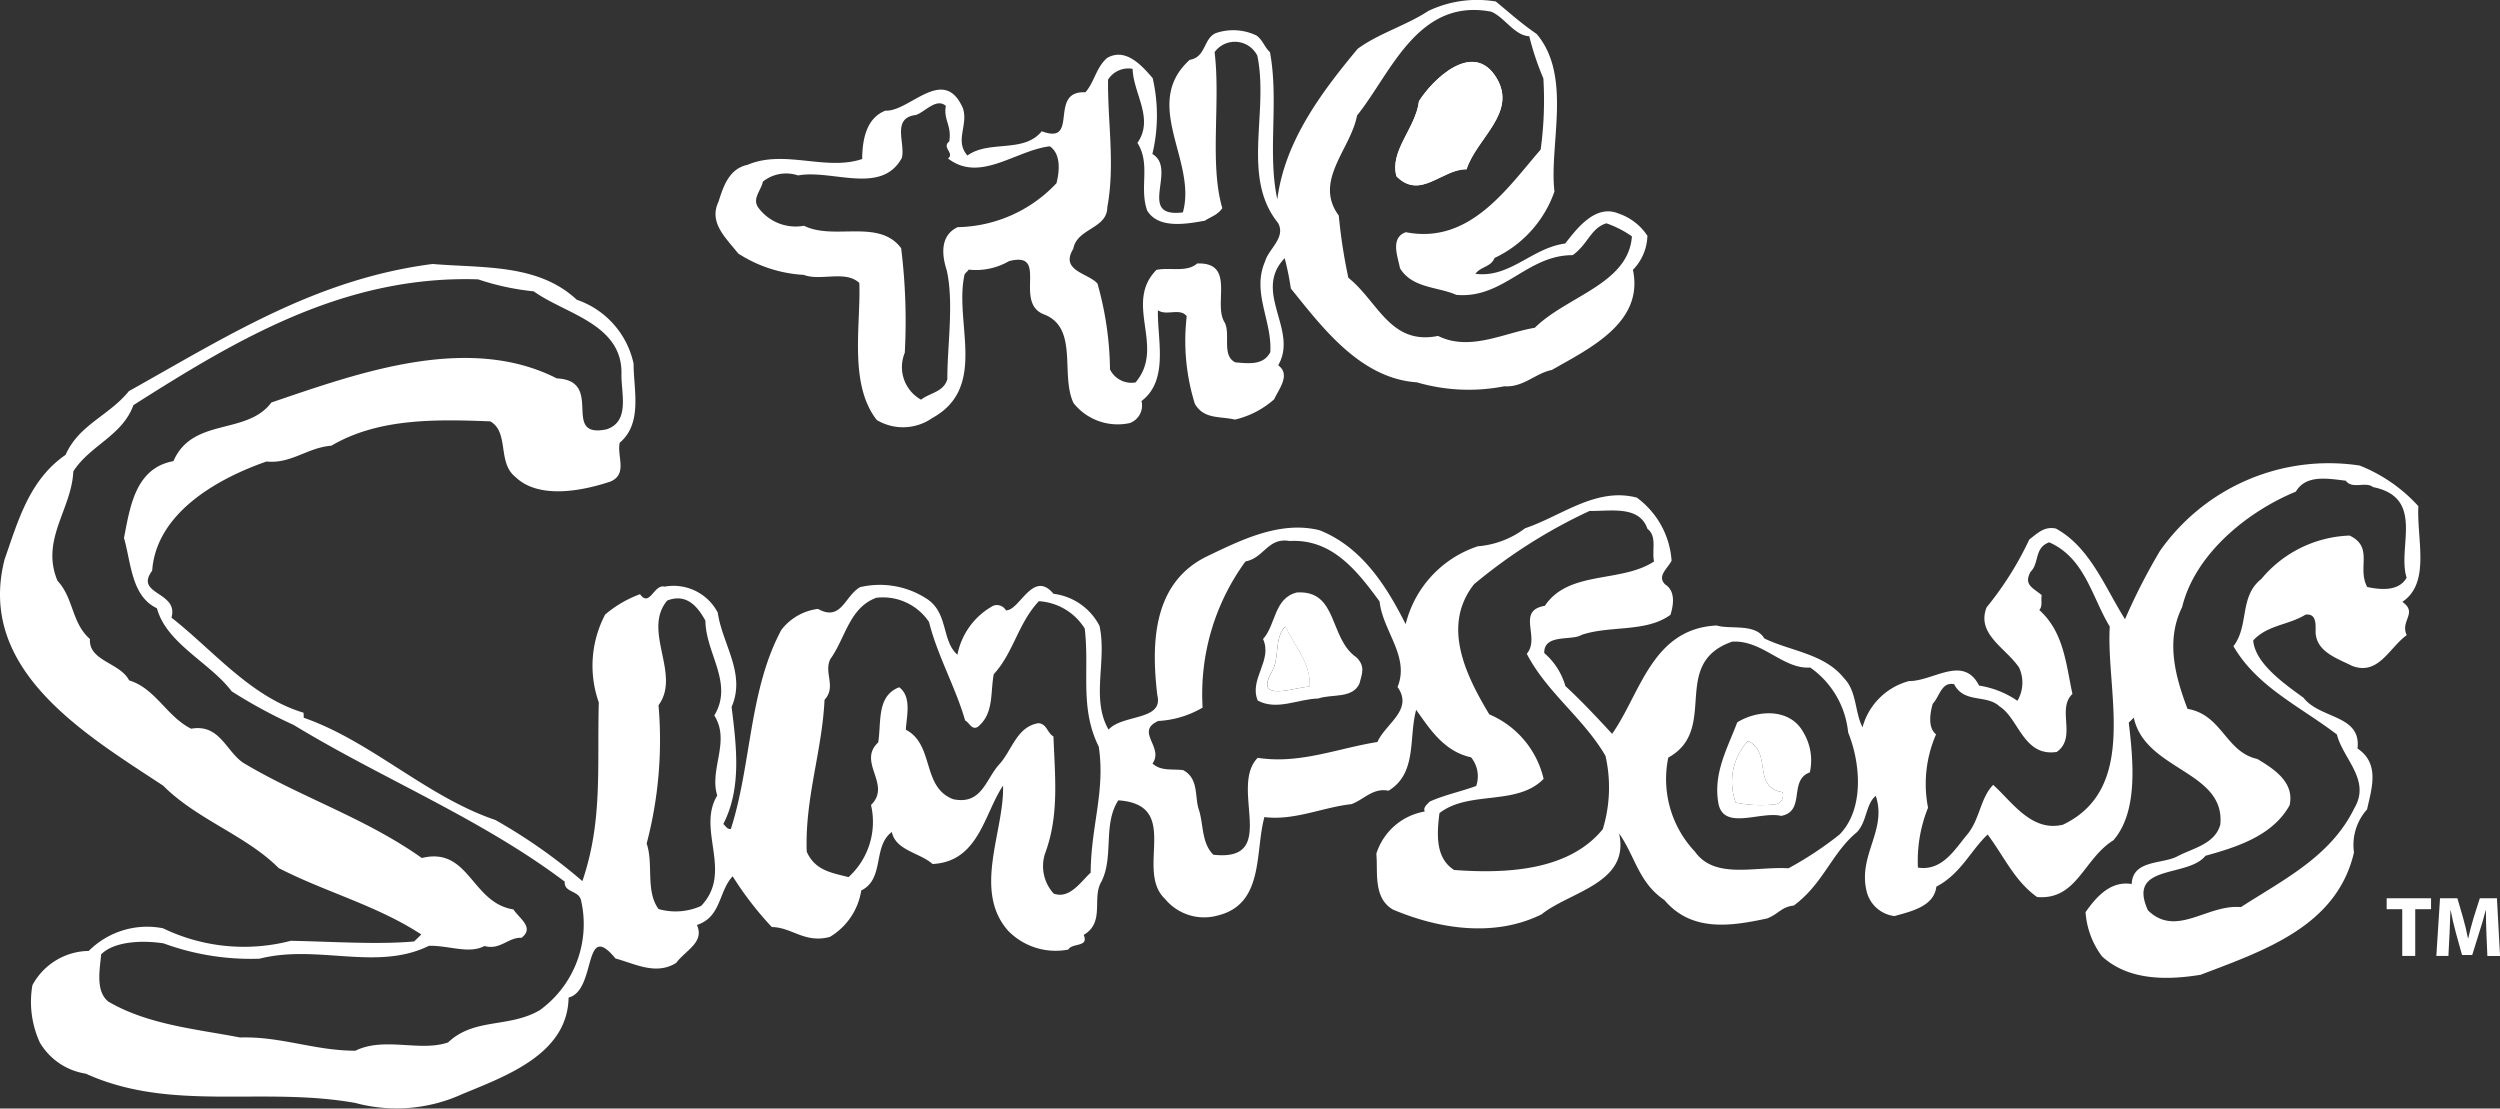 <svg xmlns="http://www.w3.org/2000/svg" width="126.408" height="56.052" viewBox="0 0 126.408 56.052">
  <rect x="0" y="0" width="126.408" height="56.052" fill="#333333" stroke="none"/>
  <g id="Group_4445" data-name="Group 4445" transform="translate(-4.225 -3.509)">
    <path id="Path_19884" data-name="Path 19884" d="M127.319,17.408c.848.328,2.1-.253,2.807.408.083,2.1-.546,5.116.886,6.932a2.583,2.583,0,0,0,2.8-.1c2.839-1.559,1.09-4.841,1.636-7.263.049-.089.154-.149.206-.243a3.339,3.339,0,0,0,2.042-.429c2.032-.531.234,2.043,1.729,2.678,1.82.661.848,3.074,1.533,4.5A2.85,2.85,0,0,0,143.8,24.9a.939.939,0,0,0,.593-1.113c1.4-1.054.792-3.133.831-4.59.437.3,1.115-.139,1.457.3a10.718,10.718,0,0,0,.41,4.428c.461.8,1.284.621,2.029.8A4.561,4.561,0,0,0,151.1,23.7c.244-.527.848-1.248.206-1.722,1.037-1.786-1.31-3.7.327-5.416a14.185,14.185,0,0,1,.313,1.536c1.551,1.911,3.49,4.548,6.368,4.742a9.346,9.346,0,0,0,4.427.2c.953.07,1.57-.659,2.4-.824,1.872-1.075,4.672-2.379,4.1-5.063a2.556,2.556,0,0,0,.733-1.723A2.841,2.841,0,0,0,168.5,14.3c-1.179-.481-2.132.821-2.683,1.522-1.692.225-2.794,1.758-4.543,1.531.3-.384.779-.332.971-.8a5.849,5.849,0,0,0,3.03-3.361c-.281-2.342.91-5.833-.9-7.965-.815-.562-1.305-1.015-2.066-1.643a5.731,5.731,0,0,0-3.411.478c-1.139.746-2.506,1.13-3.574,1.915-1.938,2.325-3.691,4.736-4.063,7.609-.507-2.338.088-4.969-.371-7.439-.282-.256-.347-.592-.676-.84a2.715,2.715,0,0,0-2.063-.123c-.633.272-.492,1.221-1.319,1.35-2.468,2.237.387,5.124-.347,7.715-2.374.293-.246-2.2-1.541-2.953a8.374,8.374,0,0,0,.015-3.835c-.553-.646-1.376-1.563-2.308-1.019-.563.5-.638,1.218-1.093,1.734-1.908-.1-.272,2.7-2.208,1.969-.9,1.123-2.671.434-3.756,1.227-.664-.742.061-1.551-.234-2.4-.973-2.2-2.7.2-3.915.132-.991.387-1.166,1.514-1.174,2.445-1.835.622-3.93-.5-5.8.295-.955.2-1.236,1.151-1.468,1.872-.5,1.054.381,1.824,1,2.611A6.793,6.793,0,0,0,127.319,17.408Zm27.974-8.059C157,7.23,158.349,3.388,162.078,4.1c.676.282,1.18,1.215,1.922,1.239a14.031,14.031,0,0,0,.714,2.135,18.306,18.306,0,0,1-.138,3.6c-1.658,1.9-3.567,4.815-6.815,4.176-.829.285-.379,1.314-.3,1.815.614,1.028,1.933.941,2.847,1.353,2.388.217,3.575-2.018,5.891-2.007.776-.564.916-1.371,1.7-1.61a5.11,5.11,0,0,1,1.292.66c-.175,2.407-3.282,3.013-4.911,4.621-1.572.263-3.289,1.209-4.893.412-2.41.49-3.033-1.74-4.534-2.94a27.313,27.313,0,0,1-.484-3.144C153.077,12.658,154.972,11.059,155.293,9.349ZM140.946,16.09c.176-1.036,1.715-1.011,1.719-2.1.4-2.171.012-4.313.038-6.455a1.213,1.213,0,0,1,1.241-.545c.039,1.262,1.1,2.515.244,3.743.681,1.087.083,2.241.491,3.421.566.935,1.964.686,2.919.514.313-.207.639-.282.883-.634-.658-2.23-.081-5.344-.391-7.889a1.267,1.267,0,0,1,2.162.183c.591,2.885-.825,6.141,1.049,8.459.4.738-.479,1.31-.653,1.927-.693,1.577.353,2.99.26,4.6-.344.658-1.041.581-1.771.517-.714-.353-.212-1.456-.553-2.043-.567-.928.577-3.029-1.377-2.956-.513.46-1.374.185-2.057.322-1.679,1.716.476,3.893-1.057,5.692a1.209,1.209,0,0,1-1.292-.657,16.546,16.546,0,0,0-.632-4.337C141.733,17.323,140.248,17.212,140.946,16.09Zm-15.694-3.4a1.889,1.889,0,0,1,1.778-.311c1.732-.315,4.212,1.008,5.247-.885.188-.744-.539-2.026.717-2.172.477-.171,1.025-.873,1.507-.46-.129.714.311.991.171,1.8-.4.307.29.592-.061.859,1.614,1.252,3.419-.412,5.149-.614.59.409.475,1.315.335,1.865a7.019,7.019,0,0,1-5,2.223c-.926.444-.781,1.471-.548,2.181.371,1.685.021,3.84.031,5.5-.186.661-.871.683-1.331,1.042a1.886,1.886,0,0,1-.822-2.372,29.959,29.959,0,0,0-.184-5.287c-1.117-1.509-3.407-.379-4.911-1.135a2.341,2.341,0,0,1-2.31-.916C124.692,13.553,125.159,13.148,125.252,12.687Z" transform="translate(-82.451)" fill="#fff"/>
    <path id="Path_19885" data-name="Path 19885" d="M236.709,15.756c.656-1.054,2.735-3.138,3.92-1.178,1.061,1.766-1,3.035-1.516,4.621-1.222-.027-2.332,1.574-3.541.353C235.211,18.266,236.544,17.121,236.709,15.756Z" transform="translate(-160.736 -7.13)" fill="#fff"/>
    <path id="Path_19886" data-name="Path 19886" d="M239.113,19.2c.519-1.586,2.577-2.855,1.516-4.621-1.185-1.96-3.264.124-3.92,1.178-.164,1.365-1.5,2.51-1.136,3.8C236.781,20.773,237.891,19.172,239.113,19.2Zm-1.086-2.023c.386.281,1.5.439.948,1.161-1.073-.316-1.959,1.877-2.533.436C237.345,18.6,237.134,17.352,238.027,17.176Z" transform="translate(-160.736 -7.13)" fill="#fff"/>
    <path id="Path_19887" data-name="Path 19887" d="M241.1,26.1c.549-.721-.562-.88-.948-1.161-.894.176-.683,1.428-1.585,1.6C239.141,27.977,240.027,25.785,241.1,26.1Z" transform="translate(-162.861 -14.894)" fill="#fff"/>
    <path id="Path_19888" data-name="Path 19888" d="M123.165,67.6c1.326.494,1.866-.922,2.751-1.559-.343-.738.58-1.116-.221-1.684,1.436-.954.725-3.14.81-4.837a7.977,7.977,0,0,0-2.968-2.055,10.436,10.436,0,0,0-10.094,4.312,30.4,30.4,0,0,0-1.77,3.458c-1.019-1.616-1.769-3.639-3.494-4.583-.585-.128-.935.24-1.347.554a16.507,16.507,0,0,1-2.159,3.431c-.529,1.358.979,2.05,1.643,3.044a1.807,1.807,0,0,1-.084,1.68,4.663,4.663,0,0,0-1.938-.769c-.8-1.576-2.328-.214-3.54-.23A3.319,3.319,0,0,0,98.4,70.7c-.4-.785-.282-1.812-.934-2.481-1-1.25-2.692-1.361-4.033-2.013-.451-.779-1.767-.442-2.4-.654-3.275.156-3.852,3.427-5.293,5.479-.765-.823-1.544-1.662-2.363-2.415a3.461,3.461,0,0,0-1.069-1.669c-.028-.994,1.415-.608,1.88-.917,1.452-.493,3.258-.112,4.5-1.015.141-.446.284-1.192-.264-1.536-.438-.429.133-.811.322-1.205a4.331,4.331,0,0,0-1.756-3.186c-2.066-.544-3.819.935-5.65,1.548a4.574,4.574,0,0,1-2.395.913A5.548,5.548,0,0,0,75.3,65.486c-.917-1.815-2.159-3.877-4.35-4.748-1.978-.494-3.942.476-5.657,1.3-2.809,1.338-2.857,4.453-2.55,7.043.323,1.293-1.755.951-2.466,1.737-.9-1.57-.073-3.457-.456-5.242a3.036,3.036,0,0,0-2.328-1.626c-1.041-1.251-1.714.866-2.406.836a.525.525,0,0,0-.64-.232,3.61,3.61,0,0,0-1.812,2.477c-.818-.721-.44-2.142-1.586-2.851a4.347,4.347,0,0,0-3.333-.566c-.788.447-.947,1.758-2.132,1.1a2.763,2.763,0,0,0-1.854,1.065c-1.637,3.052-1.5,6.764-2.548,10.058-.16.045-.275-.143-.383-.25.941-1.827.656-3.965.418-5.917.738-1.681-.472-3.171-.7-4.77a2.523,2.523,0,0,0-2.692-1.311c-.534-.143-.749,1.071-1.238.381A5.791,5.791,0,0,0,34.823,65a5.566,5.566,0,0,0-.321,4.443c-.088,3.362.2,6-.829,9.035a27.343,27.343,0,0,0-4.4-3.091c-3.472-1.173-6.276-3.98-9.692-5.17,0-.093,0-.152-.008-.254-2.673-.8-4.556-3.143-6.678-4.808.38-1.328-1.894-1.148-.976-2.37.206-2.859,3.167-4.611,5.778-5.523,1.258.125,2.071-.706,3.284-.8,2.379-1.4,5.287-1.336,8.036-1.231.968.563.345,2.083,1.265,2.807,1.2,1.171,3.467.687,4.816.234.88-.378.306-1.305.464-1.963,1.176-.988.691-2.723.7-3.99a4.384,4.384,0,0,0-2.874-3.237c-1.962-1.835-4.753-1.591-7.289-1.808-5.894.757-10.424,3.673-15.358,6.43-1.015,1.254-2.52,1.687-3.2,3.221C5.685,58.2,5.125,60.322,4.46,62.2c-1.441,5.6,4.062,8.848,8.017,11.453,1.7,1.711,4.2,2.517,5.838,4.165,2.378,1.223,4.942,1.877,7.212,3.357-.1.1-.258.257-.365.354-1.833.168-4.167.006-6.233-.033a9.4,9.4,0,0,1-6.463-.634,4.172,4.172,0,0,0-3.753,1.146,3.285,3.285,0,0,0-2.85,1.735,4.945,4.945,0,0,0,.378,2.9,3.276,3.276,0,0,0,2.319,1.57c4.315,1.959,8.9.64,13.63,1.481a8,8,0,0,0,5.418-.451c2.231-.922,5.319-2.03,5.367-4.878,1.428-.353.716-3.986,2.373-1.973.95.249,2.038.867,3.067.221.494-.655,1.441-1.038,1.049-1.918,1.236-.4,1.087-1.687,1.807-2.462A16.708,16.708,0,0,0,43.25,80.8c1.019.013,1.668.839,2.934.5a3.324,3.324,0,0,0,1.588-2.347c1.2-.6.563-2.222,1.547-2.96.193.937,1.414,1.047,2.06,1.62,2.334-.12,2.6-2.525,3.564-3.964.069,2.3-1.549,5.3.259,7.342a3.355,3.355,0,0,0,3.039.948c.2-.353,1.056-.1.779-.742,1.089-.631.405-1.858.888-2.679.652-1.264.07-2.9.862-4.124,3.238.221.82,3.525,2.358,4.979a2.562,2.562,0,0,0,2.668.844c2.36-.576,1.877-3.205,2.361-4.976,1.538.185,2.932-.494,4.4-.655.631-.226,1.088-.842,1.874-.677,1.461-.883,1.013-2.671,1.4-4.091.667.929,1.388,2.1,2.775,2.4a1.51,1.51,0,0,1,.261,1.448c-.769.285-1.627.459-2.352.792-.142.151-.347.307-.248.5a3.113,3.113,0,0,0-2.45,2.136c.088.9-.178,2.218.833,2.819,2.313.982,5.127,1.428,7.521.246,1.431-1.156,4.485-1.566,3.92-4.094.829,1.186.982,2.481,2.288,3.368,1.368,1.614,3.316,1.341,5.2.932.575-.223.717-.583,1.346-.651,1.5-1.109,1.918-2.665,3.2-3.718.514-.561.431-1.4.944-1.83.585,1.735-.9,2.984-.465,4.81a1.649,1.649,0,0,0,1.411,1.269c.842-.237,2-.484,2.118-1.486,1.243-.654,1.726-1.819,2.593-2.637.844,1.125,1.364,2.353,2.5,3.16,2.019.174,2.348-1.935,3.864-2.872,1.245-1.448,1.005-3.954.773-5.949.108-.094.152-.152.253-.25.575,2.684,4.642,2.684,4.375,5.41-.276,1.006-1.434,1.2-2.21,1.625-.776.376-2.219.164-2.27,1.38-1.066-.178-1.793.65-2.334,1.422a4.223,4.223,0,0,0,.829,2.231c1.305,1.2,3.2,1.228,4.988.935,3.237-1.234,6.884-2.455,7.756-6.184a2.689,2.689,0,0,1,.661-2.178c.234-1.063.659-2.314-.483-3.08.2-1.718-1.893-1.479-2.732-2.568-1.031-.742-2.447-1.755-2.542-2.895.716-.783,1.78-.772,2.65-1.306.581-.067.5.543.506.94C121.391,66.886,122.359,67.2,123.165,67.6ZM31.524,85c-1.551.915-3.311.372-4.643,1.634-1.41.49-3.222-.3-4.687.42-2.063,0-3.768-.734-5.829-.669-2.182-.422-4.664-.642-6.662-1.816-.664-.53-.426-1.646-.363-2.389.67-.669,2.1-.717,3.153-.555a12.833,12.833,0,0,0,4.851.776c2.93-.748,5.924.649,8.568-.651.96-.033,2.03.431,2.807.009.8.222,1.2-.447,1.875-.415.683-.521-.141-1-.408-1.435-2.132-.331-2.23-3.188-4.632-2.6C22.67,75.267,19.4,74.228,16.5,72.481c-.868-.619-1.185-1.959-2.61-1.709-1.232-.613-1.807-2.043-3.136-2.443-.458-.9-2.058-.979-1.981-2.093-.932-.809-.817-2.063-1.641-2.943-.868-2.075.717-3.614.8-5.532.849-1.326,2.472-1.791,3.039-3.35C16.2,51.09,21.631,47.835,28.4,48.051a12.811,12.811,0,0,0,2.813.606c1.583,1.146,4.5,1.643,4.435,4.192-.019.964.448,2.389-.755,2.786-2.348.483-.071-2.461-2.513-2.576-4.524-2.3-10.1-.25-14.432,1.218-1.251,1.675-3.983.731-4.954,2.966-1.946.35-2.2,2.375-2.5,3.883.368,1.278.372,2.942,1.666,3.556.484,1.787,2.688,2.75,3.78,4.2a25.441,25.441,0,0,0,3.134,1.7c4.434,2.7,9.47,4.728,13.706,7.923-.04.564.692.426.822.934A5.372,5.372,0,0,1,31.524,85Zm8.967-10.85c-1.056,1.739.821,3.862-.814,5.582a3.131,3.131,0,0,1-2.155.157c-.668-.921-.245-2.284-.6-3.31a20.59,20.59,0,0,0,.6-6.994c1.155-1.566-.842-3.763.439-5.293,1.044-.41,1.6.422,1.933,1.019.008,1.647,1.438,3.156.448,4.791C41.173,71.408,40.076,72.824,40.491,74.151Zm18.882,3.9c-.462.412-1.062,1.367-1.873,1.056a2.057,2.057,0,0,1-.433-2.025c.72-1.927.5-3.867.424-5.918-.326-.189-.328-.638-.766-.67-1.1.184-1.331,1.387-1.985,2.093-.669.736-.876,2.051-2.313,1.752-1.61-.6-.945-2.765-2.4-3.514.03-.65.317-1.663-.337-2.148-1.152.44-.894,1.779-1.06,2.789-1.079,1,.7,2.129-.364,3.163a3.779,3.779,0,0,1-1.136,3.648c-.906-.229-1.693-.349-2.114-1.283-.1-2.686.778-5.087.9-7.681.611-.667-.048-1.358.292-2.06.753-1.03.956-2.6,2.325-3.1A2.8,2.8,0,0,1,51.2,65.378c.433,1.723,1.331,3.268,1.827,4.981.209.094.328.5.637.321.824-.674.629-1.71.808-2.664,1.008-1.1,1.22-2.555,2.28-3.692a2.941,2.941,0,0,1,2.321,1.384c.251,2.142-.269,4,.709,5.973C60.12,73.914,59.386,75.694,59.373,78.05Zm14.5-6.606c-2.007.316-3.922,1.13-6.054.8-1.475,1.5,1.146,5.275-2.243,4.9-.606-.595-.493-1.55-.733-2.278-.223-.659.011-1.567-.794-2-.582-.07-1.116.061-1.551-.336.6-.817-.9-1.618.293-2.149a4.96,4.96,0,0,0,2.242-.676A11.363,11.363,0,0,1,67.2,62.314c.95-.178,1.126-1.226,2.238-1.033,2.161-.121,3.43,1.545,4.543,3.056.159,1.494,1.54,2.793.908,4.325C75.711,69.825,74.272,70.517,73.873,71.444Zm11.4,4.4c-1.71,2.112-4.878,2.267-7.521,2.071-.979-.614-.866-1.882-.743-2.876,1.5-1.165,3.912-.342,5.266-1.731a4.7,4.7,0,0,0-2.748-3.262c-1.173-1.96-2.43-4.472-.769-6.58A26.566,26.566,0,0,1,84.6,59.76c1.1.017,2.514-.283,2.927.909.5.373.206,1.1.334,1.644-1.655,1.1-4.316.436-5.522,2.244-1.468.248-.209,1.6-.915,2.426,1.01,1.953,2.862,3.246,3.979,5.16A7.226,7.226,0,0,1,85.269,75.849Zm11.957.285a17.579,17.579,0,0,1-2.574,1.7c-1.715-.1-3.727.574-4.732-.844a5.34,5.34,0,0,1-1.345-4.753c2.593-1.435.049-4.752,3.228-5.861,1.525-.1,2.581,1.408,3.949,1.307a4.548,4.548,0,0,1,1.917,3.282C98.3,72.5,98.508,74.843,97.226,76.134Zm11.281-.5c-1.577.375-2.577-1.194-3.505-2.017-.664.682-.666,1.757-1.338,2.543-.6.718-1.248,1.835-2.467,1.638a7.179,7.179,0,0,1,.512-3.026,6.27,6.27,0,0,1,.406-3.71c-.431-.341-.3-1.083-.17-1.546.354-.368.437-1.119,1.082-.991.509.992,1.641.5,2.3,1.126.974.613,1.206,2.556,2.89,2.3,1.037-.734-.019-2.163.793-2.932-.332-1.543-.436-3.128-1.676-4.244.184-.2.07-.494.124-.754-.48-.388-.913-.527-.568-1.176.457-.433.176-1.218.946-1.493,1.813.8,2.157,2.779,3.062,4.26C110.7,68.876,112.4,73.807,108.507,75.638ZM118.566,63.2c-1.131.893-.608,2.361-1.411,3.4,1.192,2.053,3.333,3.021,5.231,4.464.315,1.243,1.723,2.3.885,3.72-1.186,2.445-3.578,3.613-5.739,5.009-1.7-.159-3.265,1.563-4.7.163-1.079-2.373,2.011-1.628,2.909-2.759,1.629-.451,3.4-1.022,4.254-2.553.254-1.15-.758-1.818-1.632-2.342-1.6-.346-1.773-2.237-3.53-2.533-.622-1.632-1.112-3.459-.273-5.143.645-2.663,3.259-4.814,5.751-5.842.509-.871,1.614-.659,2.522-.552.341.456,1,.02,1.384.324,2.646.541,1.208,3.047,1.694,4.58-.4.717-1.355.606-1.993.47-.523-.976.347-2.007-.89-2.6A6.073,6.073,0,0,0,118.566,63.2Z" transform="translate(0 -30.417)" fill="#fff"/>
    <path id="Path_19889" data-name="Path 19889" d="M214.458,101.707c-1.161.282-1.053,1.625-1.711,2.355.5,1.088-.725,2.024-.267,3.114.981.515,2.013-.079,3.055-.107.682-.239,1.752.026,2.092-.771.135-.515.288-.853-.146-1.3C216.067,104.042,216.556,101.58,214.458,101.707Zm.649,4.764c-.641-.014-2.83.861-1.938-.719.451-.717.106-1.7.7-2.326C214.342,104.416,215.162,105.281,215.107,106.471Z" transform="translate(-144.658 -68.241)" fill="#fff"/>
    <path id="Path_19890" data-name="Path 19890" d="M214.5,109.678c-.892,1.58,1.3.7,1.938.719.055-1.19-.765-2.056-1.234-3.045C214.6,107.978,214.947,108.961,214.5,109.678Z" transform="translate(-145.984 -72.167)" fill="#fff"/>
    <path id="Path_19891" data-name="Path 19891" d="M289.894,122.206c-.479,1.277-1.192,2.505-.968,4,.2,1.536,2.123.471,3.188.729,1.26-.231.359-1.807,1.451-2.2a2.76,2.76,0,0,0-.335-2.039C292.551,121.476,290.917,121.57,289.894,122.206Zm1.937,4.141a6.407,6.407,0,0,1-2.01-.083,3.031,3.031,0,0,1,.616-3.116c1.238.569.2,2.343,1.742,2.586A.453.453,0,0,1,291.832,126.347Z" transform="translate(-197.829 -82.172)" fill="#fff"/>
    <path id="Path_19892" data-name="Path 19892" d="M292.158,126.341a3.031,3.031,0,0,0-.616,3.116,6.39,6.39,0,0,0,2.01.083.453.453,0,0,0,.347-.613C292.359,128.684,293.4,126.91,292.158,126.341Z" transform="translate(-199.55 -85.364)" fill="#fff"/>
    <path id="Path_19893" data-name="Path 19893" d="M399.846,152.963h.788v2.363h.657v-2.363h.8v-.554h-2.243Z" transform="translate(-274.944 -103.481)" fill="#fff"/>
    <path id="Path_19894" data-name="Path 19894" d="M411.141,152.409h-.865l-.309.969c-.1.329-.2.71-.276,1.048h-.018c-.064-.343-.151-.706-.247-1.039l-.285-.978h-.878l-.186,2.917h.61l.057-1.108c.018-.364.036-.814.047-1.208h.009c.074.386.169.8.264,1.143l.312,1.125h.515l.354-1.138c.113-.342.235-.758.329-1.13h.009c0,.428.013.848.027,1.2l.047,1.117h.641Z" transform="translate(-280.663 -103.481)" fill="#fff"/>
  </g>
</svg>
